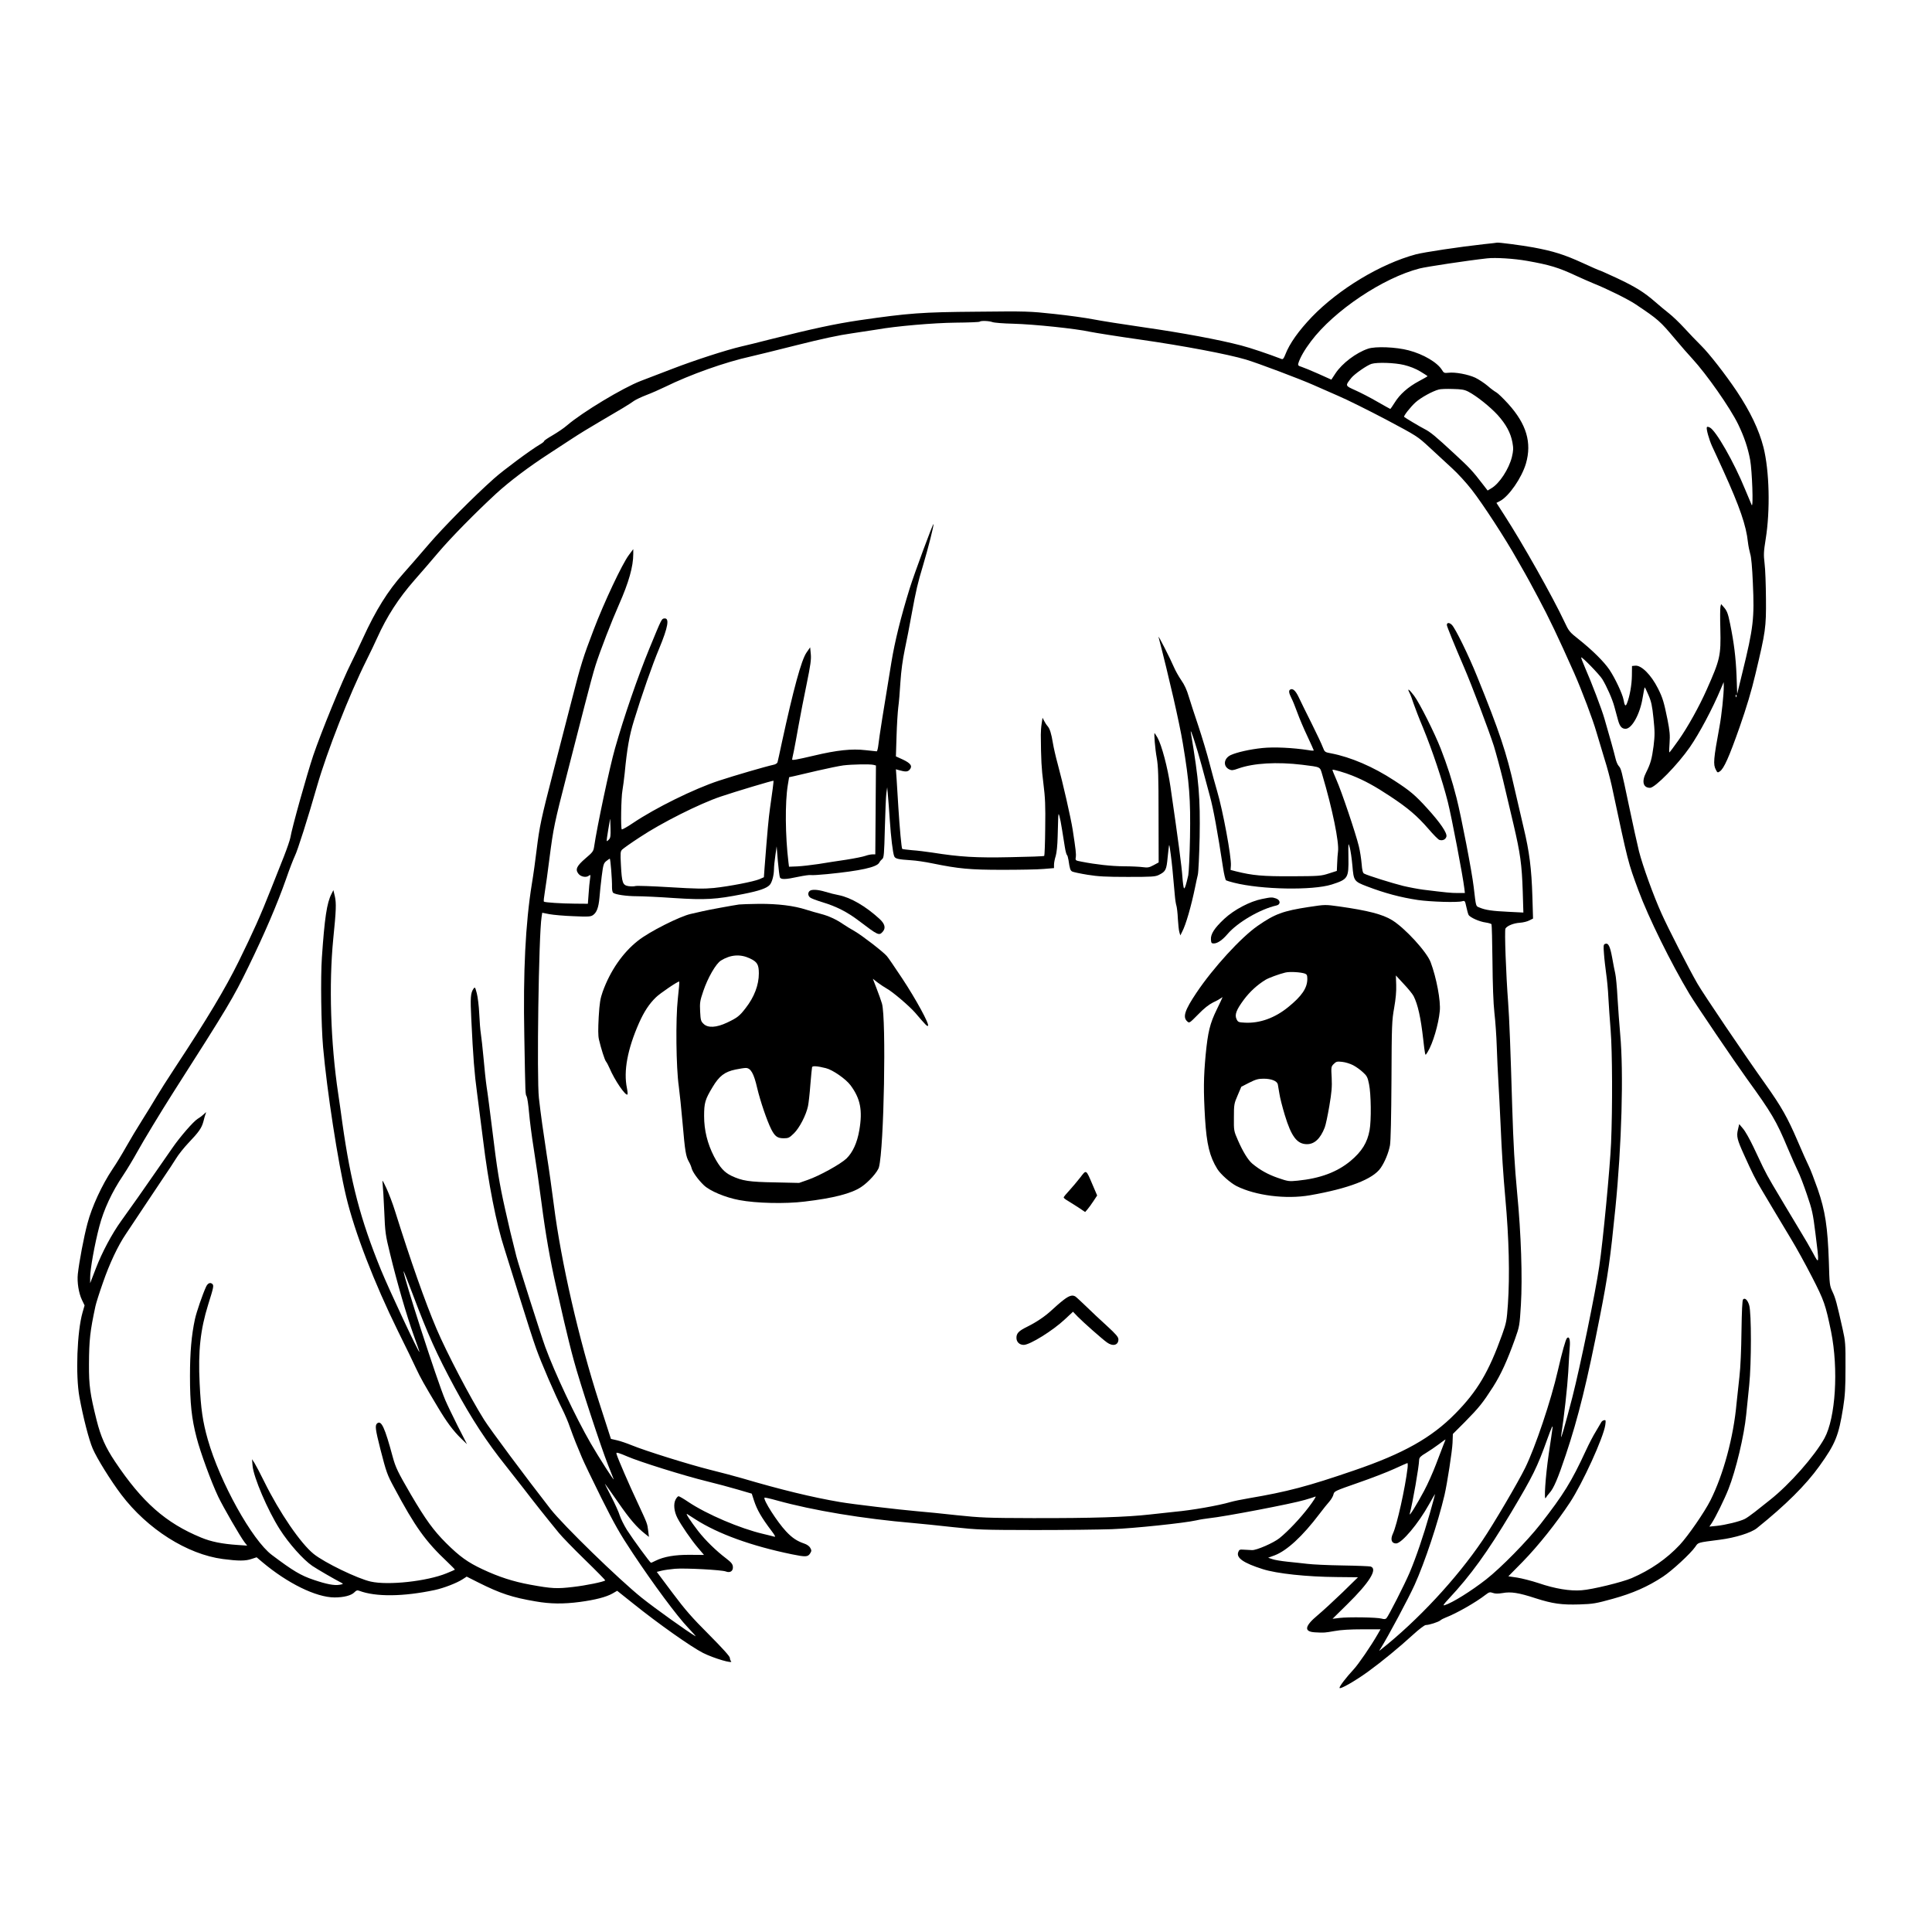 <?xml version="1.0" standalone="no"?>
<!DOCTYPE svg PUBLIC "-//W3C//DTD SVG 20010904//EN"
 "http://www.w3.org/TR/2001/REC-SVG-20010904/DTD/svg10.dtd">
<svg version="1.0" xmlns="http://www.w3.org/2000/svg"
 width="500" height="500" viewBox="0 0 1800 1400"
 preserveAspectRatio="xMidYMid meet">
<rect x="0" y="0" width="1800" height="1400" fill="#808080" stroke="none"/>
<g transform="translate(0,1400) scale(0.1,-0.1)"
fill="#000000" stroke="none">
<rect y="-2000" width="18000" height="18000" fill="white" stroke="none" />
<path d="M13824 13725 c-227 -25 -559 -75 -634 -95 -329 -89 -715 -322 -966
-581 -127 -133 -209 -249 -249 -352 -14 -36 -22 -46 -34 -42 -128 49 -288 103
-376 126 -206 54 -549 118 -905 169 -195 28 -409 62 -475 75 -66 13 -229 36
-362 50 -232 25 -259 26 -715 21 -521 -4 -640 -13 -1103 -80 -228 -34 -428
-77 -835 -179 -96 -25 -214 -54 -263 -65 -145 -34 -440 -130 -642 -208 -104
-40 -237 -91 -295 -113 -168 -65 -542 -290 -687 -414 -28 -25 -88 -65 -132
-91 -45 -26 -81 -50 -81 -55 0 -5 -17 -19 -38 -31 -87 -51 -339 -238 -428
-317 -192 -171 -471 -452 -613 -618 -80 -93 -185 -215 -234 -269 -143 -160
-256 -341 -375 -601 -38 -82 -88 -188 -112 -235 -81 -160 -280 -647 -352 -860
-59 -177 -198 -672 -213 -765 -4 -22 -31 -101 -60 -175 -30 -74 -83 -209 -119
-300 -99 -251 -166 -400 -301 -675 -125 -254 -295 -538 -593 -990 -69 -104
-147 -228 -175 -275 -27 -47 -87 -143 -132 -215 -45 -71 -113 -184 -150 -250
-37 -66 -94 -160 -127 -208 -98 -146 -193 -352 -233 -505 -34 -127 -77 -355
-90 -472 -8 -75 8 -177 38 -240 l25 -52 -19 -66 c-51 -178 -66 -584 -29 -788
33 -182 88 -398 124 -481 39 -91 169 -300 266 -428 244 -322 614 -556 946
-600 146 -19 212 -19 269 1 l46 15 52 -44 c235 -198 501 -329 673 -330 87 0
157 18 186 48 17 18 27 21 45 14 153 -58 411 -55 703 7 84 18 206 65 261 101
l37 24 111 -56 c202 -101 313 -138 532 -175 137 -24 259 -25 411 -5 142 19
244 45 303 78 l45 26 148 -118 c239 -192 542 -405 652 -461 99 -50 290 -106
260 -76 -5 5 -10 19 -10 30 0 14 -69 90 -194 216 -160 160 -221 230 -341 390
l-146 195 44 11 c24 6 80 14 125 18 94 8 434 -10 474 -25 40 -16 70 4 66 44
-2 25 -15 41 -62 77 -95 72 -194 169 -261 255 -71 92 -123 171 -103 159 7 -4
42 -27 78 -50 211 -135 519 -247 898 -325 127 -26 148 -25 169 7 15 24 15 29
2 53 -9 16 -31 32 -59 41 -64 22 -110 52 -166 112 -83 88 -217 298 -201 315 3
2 54 -9 114 -26 339 -94 804 -171 1273 -211 69 -6 235 -23 370 -38 233 -25
271 -26 760 -27 283 0 607 4 720 8 207 8 674 57 785 82 33 8 87 16 120 20 140
14 779 136 893 171 45 13 89 27 98 31 9 3 -19 -41 -62 -98 -80 -105 -193 -225
-274 -290 -55 -44 -213 -113 -255 -111 -16 1 -50 3 -75 4 -40 3 -45 1 -54 -24
-19 -53 51 -101 228 -157 130 -42 413 -72 690 -74 l198 -2 -145 -142 c-80 -77
-184 -173 -231 -212 -122 -102 -130 -153 -25 -159 88 -5 90 -4 183 12 58 11
147 16 258 16 l170 0 -27 -47 c-62 -108 -179 -279 -224 -327 -67 -72 -131
-155 -131 -171 0 -20 145 63 269 153 129 94 286 223 415 341 58 53 108 91 120
91 31 0 117 28 135 43 9 8 32 20 51 27 101 39 280 141 371 212 33 25 40 27 68
17 22 -8 48 -8 91 -1 77 14 149 3 305 -48 162 -52 244 -63 411 -58 127 4 153
9 309 52 185 51 327 113 469 207 85 56 256 214 300 277 30 43 15 39 231 67
141 18 289 64 343 107 269 216 456 402 583 579 150 209 179 282 221 544 18
115 22 182 22 375 1 219 -1 243 -26 355 -55 245 -67 291 -95 350 -27 58 -28
67 -34 280 -11 324 -34 475 -104 677 -32 90 -68 185 -82 212 -14 27 -62 135
-107 240 -92 214 -149 315 -295 521 -201 282 -580 843 -636 940 -78 135 -272
513 -335 654 -75 166 -176 446 -210 580 -16 64 -58 256 -94 427 -72 343 -72
341 -96 369 -10 11 -23 43 -29 70 -11 47 -57 214 -103 370 -23 82 -121 339
-180 473 -22 51 -39 95 -36 97 7 8 170 -160 196 -202 41 -67 94 -186 113 -258
10 -38 26 -95 34 -125 16 -58 35 -80 70 -80 59 0 135 138 159 289 9 52 17 95
19 97 2 2 18 -30 35 -71 27 -62 35 -100 47 -217 13 -126 13 -157 1 -258 -16
-121 -28 -164 -70 -248 -43 -84 -27 -142 37 -142 47 0 258 216 371 379 88 127
211 358 288 542 l27 64 1 -40 c0 -74 -20 -269 -40 -375 -56 -304 -60 -352 -34
-401 14 -28 17 -30 37 -16 38 25 86 133 184 411 66 189 111 339 148 496 95
398 100 432 98 701 -1 130 -6 278 -13 330 -10 84 -8 110 10 224 44 270 35 638
-20 857 -42 164 -123 333 -250 524 -105 156 -255 349 -331 424 -42 41 -113
116 -158 165 -46 50 -109 110 -141 135 -32 25 -91 74 -131 109 -102 89 -183
139 -357 221 -83 38 -153 70 -157 70 -4 0 -76 31 -160 70 -173 79 -273 110
-460 145 -105 19 -332 49 -339 44 0 -1 -56 -7 -122 -14z m401 -155 c214 -38
294 -62 461 -140 49 -23 121 -54 159 -70 130 -52 323 -148 392 -194 214 -143
229 -157 371 -326 53 -63 124 -145 158 -181 133 -144 352 -456 428 -612 56
-116 91 -219 112 -333 18 -101 31 -452 14 -419 -5 11 -32 76 -61 145 -103 253
-273 550 -329 577 -16 8 -26 9 -28 2 -6 -17 20 -111 48 -174 16 -33 64 -139
108 -235 151 -333 211 -507 227 -661 4 -35 14 -84 21 -108 10 -28 19 -129 25
-273 15 -328 6 -413 -98 -836 l-48 -197 -6 170 c-7 170 -24 308 -60 483 -20
100 -30 124 -63 160 l-21 24 -6 -24 c-3 -13 -4 -106 -1 -208 6 -249 -2 -284
-127 -565 -69 -156 -177 -350 -261 -469 -45 -64 -84 -116 -87 -116 -3 0 -2 39
2 88 5 72 2 109 -19 217 -33 162 -45 204 -89 291 -64 127 -155 218 -212 212
l-30 -3 -1 -90 c-1 -84 -20 -193 -46 -258 -13 -33 -22 -23 -32 35 -10 53 -78
199 -131 278 -50 74 -156 180 -288 285 -84 66 -91 75 -132 163 -110 234 -390
731 -559 992 l-74 115 33 17 c84 44 203 217 242 350 56 194 5 367 -164 554
-47 52 -99 102 -113 109 -15 8 -52 35 -81 61 -30 25 -81 59 -114 75 -67 31
-187 54 -251 46 -37 -4 -43 -1 -58 24 -42 71 -174 149 -312 185 -117 31 -310
39 -379 15 -111 -38 -240 -135 -303 -230 l-38 -58 -120 54 c-65 29 -136 58
-157 65 -31 9 -36 15 -31 32 16 54 59 128 118 206 215 286 672 592 1013 679
63 16 446 74 628 94 77 9 251 -2 370 -23z m-4978 -571 c15 -6 102 -13 193 -15
192 -5 585 -46 715 -75 50 -10 263 -44 475 -74 398 -57 810 -135 978 -185 111
-33 508 -183 627 -236 44 -20 148 -65 230 -101 83 -35 283 -135 445 -220 295
-157 295 -157 409 -262 62 -58 157 -145 210 -194 53 -48 135 -138 183 -200
104 -133 316 -460 418 -642 40 -71 76 -134 80 -140 4 -5 59 -107 122 -225 99
-185 184 -363 334 -700 73 -166 175 -436 208 -552 20 -68 54 -181 76 -253 23
-71 52 -182 66 -245 156 -730 150 -707 249 -976 94 -254 304 -679 476 -966 59
-98 422 -633 534 -788 231 -319 275 -393 380 -645 37 -88 81 -186 97 -219 17
-33 54 -130 83 -216 48 -140 56 -174 79 -361 37 -292 36 -294 -22 -184 -27 50
-81 144 -122 210 -40 66 -102 170 -138 230 -36 61 -90 151 -119 200 -30 50
-69 122 -87 160 -19 39 -60 126 -92 194 -33 69 -75 144 -95 166 l-35 42 -12
-51 c-15 -63 -7 -94 55 -231 77 -171 110 -237 166 -330 29 -49 83 -139 119
-200 36 -60 105 -175 153 -255 49 -80 137 -240 197 -357 114 -222 126 -258
178 -510 70 -350 42 -803 -62 -993 -92 -166 -324 -430 -508 -575 -41 -32 -104
-82 -140 -111 -36 -28 -78 -58 -95 -66 -45 -23 -181 -56 -259 -64 l-70 -7 23
34 c36 56 116 218 154 314 70 176 147 501 166 695 6 58 18 182 28 275 21 205
21 672 0 744 -14 48 -39 73 -57 55 -8 -8 -12 -108 -15 -295 -2 -176 -9 -337
-19 -424 -9 -77 -21 -189 -27 -250 -28 -315 -123 -664 -243 -903 -56 -111
-208 -331 -286 -415 -122 -130 -272 -234 -448 -310 -89 -38 -367 -106 -466
-113 -108 -9 -248 14 -403 67 -64 21 -154 44 -198 51 l-82 12 133 135 c148
152 315 362 441 553 119 181 312 605 329 721 6 44 5 49 -11 45 -10 -1 -22 -10
-26 -18 -5 -8 -27 -46 -50 -85 -24 -38 -66 -119 -94 -180 -135 -292 -208 -409
-423 -685 -125 -159 -366 -405 -505 -514 -138 -108 -315 -219 -387 -241 -20
-6 -12 6 38 60 203 217 359 432 582 805 202 339 241 417 337 685 36 100 52
135 48 105 -3 -25 -19 -136 -36 -248 -31 -215 -46 -443 -27 -407 6 11 21 31
34 45 39 42 79 136 152 355 116 345 200 687 318 1290 75 381 97 537 144 1007
59 589 78 1264 45 1623 -8 88 -19 241 -25 340 -5 99 -15 200 -21 225 -6 25
-19 92 -29 149 -20 108 -36 139 -66 127 -15 -6 -16 -17 -10 -92 3 -47 13 -129
20 -182 8 -54 18 -155 21 -227 4 -71 13 -208 21 -303 16 -199 18 -723 4 -1052
-10 -229 -75 -913 -110 -1148 -35 -242 -178 -935 -250 -1217 -66 -256 -115
-426 -105 -360 27 172 58 453 66 590 5 94 11 199 14 235 6 69 -5 104 -26 83
-12 -12 -44 -124 -85 -303 -64 -280 -209 -711 -304 -905 -67 -137 -296 -526
-397 -675 -241 -357 -606 -749 -948 -1019 -19 -16 -19 -16 0 14 66 105 258
464 315 590 94 208 218 580 278 835 25 107 72 412 75 487 l3 83 112 112 c133
135 167 178 262 326 75 118 132 244 205 447 42 118 43 124 55 320 15 250 2
658 -35 1040 -24 256 -35 447 -46 800 -16 541 -27 830 -38 975 -20 261 -35
672 -25 689 16 26 75 50 134 54 31 2 71 12 89 22 l34 17 -6 202 c-8 264 -28
421 -82 646 -24 102 -63 268 -86 370 -72 323 -139 525 -346 1035 -80 199 -205
454 -237 484 -24 23 -46 21 -46 -2 0 -13 71 -187 159 -391 73 -169 231 -587
279 -736 21 -69 60 -213 86 -320 25 -107 69 -292 97 -410 63 -269 78 -374 86
-624 l6 -198 -139 7 c-150 7 -214 16 -268 39 -38 16 -33 0 -56 193 -16 140
-115 653 -160 830 -41 162 -86 301 -147 458 -57 146 -197 425 -248 493 -49 64
-68 76 -42 25 8 -15 25 -59 37 -98 13 -38 52 -140 88 -225 86 -209 181 -492
231 -691 36 -143 140 -688 154 -806 l5 -43 -66 0 c-63 0 -103 4 -322 31 -47 6
-131 22 -186 35 -98 24 -332 97 -365 115 -12 6 -18 30 -23 92 -4 46 -15 120
-26 163 -29 120 -163 517 -209 619 -22 49 -38 91 -37 93 6 6 119 -27 185 -54
115 -46 213 -100 352 -192 168 -111 252 -183 358 -305 45 -53 91 -99 101 -102
31 -10 59 4 66 31 8 33 -57 129 -180 264 -111 122 -158 162 -306 258 -195 128
-405 218 -587 253 -60 11 -61 12 -79 58 -9 25 -56 125 -104 221 -48 96 -102
205 -119 242 -30 64 -57 88 -81 73 -15 -9 -12 -32 11 -77 12 -23 37 -84 56
-137 19 -53 61 -152 94 -221 32 -69 59 -128 59 -131 0 -4 -22 -3 -48 2 -149
23 -322 31 -430 20 -117 -12 -240 -40 -296 -66 -65 -31 -73 -104 -14 -133 23
-11 35 -10 85 8 143 51 362 63 595 35 179 -23 164 -15 188 -95 93 -313 158
-629 146 -713 -3 -23 -7 -73 -8 -112 l-3 -69 -75 -24 c-71 -23 -88 -25 -345
-26 -272 -1 -363 7 -520 46 l-50 13 3 41 c6 78 -75 515 -129 696 -17 56 -48
172 -70 256 -21 83 -68 239 -103 345 -36 105 -76 231 -91 279 -17 59 -40 109
-69 150 -24 35 -55 90 -69 123 -32 76 -150 307 -143 280 97 -372 195 -801 226
-989 62 -372 73 -521 67 -876 -3 -168 -11 -327 -16 -354 -20 -89 -32 -127 -40
-122 -4 3 -11 52 -15 108 -6 92 -39 343 -111 838 -26 179 -82 389 -121 458
-14 23 -26 42 -27 42 -7 0 5 -150 20 -230 14 -79 17 -167 17 -535 l1 -440 -48
-26 c-41 -22 -54 -24 -100 -18 -28 4 -108 8 -177 8 -118 1 -261 17 -393 43
-58 11 -59 11 -54 42 4 30 0 67 -29 256 -18 113 -91 434 -139 610 -19 69 -39
157 -45 195 -15 92 -29 136 -50 160 -10 11 -24 33 -32 49 l-15 29 -8 -54 c-5
-30 -8 -76 -8 -104 2 -237 6 -311 24 -453 17 -135 20 -206 17 -417 -1 -139 -6
-256 -9 -259 -3 -4 -145 -9 -315 -12 -320 -7 -470 2 -729 43 -55 8 -139 19
-187 22 -48 4 -90 10 -92 12 -7 6 -24 193 -36 384 -5 88 -13 205 -16 259 l-7
99 24 -7 c64 -18 84 -18 103 2 30 34 12 60 -61 95 l-66 30 6 191 c3 105 11
225 16 266 6 41 15 147 20 235 7 107 21 208 41 305 17 80 46 228 64 330 42
228 56 287 106 453 47 157 103 378 97 384 -6 6 -178 -460 -221 -597 -83 -268
-139 -495 -171 -690 -70 -421 -115 -707 -121 -767 -4 -35 -11 -63 -16 -63 -5
0 -52 5 -104 11 -127 15 -267 0 -481 -51 -162 -38 -203 -45 -203 -36 0 3 7 38
16 78 8 40 28 147 44 238 16 91 50 264 75 385 37 181 44 231 39 282 l-6 62
-34 -49 c-48 -69 -122 -343 -229 -835 -20 -93 -38 -178 -41 -187 -3 -9 -19
-20 -37 -23 -70 -15 -359 -99 -511 -149 -230 -76 -586 -251 -799 -394 -53 -36
-100 -62 -104 -59 -11 11 -6 298 6 362 6 33 15 105 21 160 22 231 44 354 86
490 72 236 172 522 235 672 84 202 99 289 47 281 -24 -3 -24 -3 -137 -278
-108 -262 -240 -645 -321 -932 -50 -175 -167 -727 -195 -918 -6 -41 -14 -51
-80 -107 -82 -71 -97 -102 -67 -142 22 -30 74 -40 99 -19 15 12 16 8 10 -32
-4 -25 -10 -87 -13 -137 l-7 -93 -121 1 c-128 1 -281 11 -289 19 -3 3 1 43 9
90 8 47 28 190 44 319 36 278 45 322 162 776 50 192 123 478 163 635 40 157
86 328 103 380 43 136 150 412 220 570 90 204 132 351 132 469 l0 45 -41 -55
c-62 -82 -232 -443 -328 -696 -98 -256 -118 -320 -201 -643 -43 -168 -122
-471 -174 -675 -115 -446 -129 -512 -156 -730 -11 -94 -31 -238 -45 -321 -59
-366 -82 -815 -70 -1421 10 -559 9 -535 22 -558 6 -12 16 -79 22 -150 6 -72
26 -227 45 -345 19 -118 51 -341 71 -495 37 -287 81 -538 135 -775 17 -74 51
-223 75 -329 25 -107 65 -272 91 -365 54 -202 255 -815 320 -977 25 -63 48
-121 51 -129 10 -29 -140 206 -214 334 -141 244 -337 661 -423 897 -39 107
-250 769 -269 844 -50 199 -66 265 -105 440 -54 241 -75 370 -121 750 -20 160
-42 334 -51 388 -8 54 -21 176 -29 270 -9 95 -20 197 -25 227 -5 30 -12 114
-15 185 -3 72 -14 158 -23 192 -15 56 -17 60 -30 42 -28 -40 -31 -83 -21 -283
17 -355 29 -507 54 -691 13 -99 38 -292 55 -430 50 -412 124 -787 200 -1020
16 -49 79 -251 140 -448 61 -198 131 -414 155 -480 47 -133 177 -433 244 -566
23 -46 55 -120 70 -165 16 -44 40 -110 55 -146 15 -36 41 -99 58 -140 17 -41
98 -210 180 -375 125 -250 174 -336 293 -515 196 -295 413 -587 515 -694 47
-49 78 -85 69 -80 -78 46 -376 259 -500 358 -212 170 -731 675 -850 827 -239
307 -564 744 -619 832 -128 203 -350 628 -443 847 -106 249 -241 633 -386
1095 -22 72 -59 168 -81 215 -39 82 -40 84 -35 40 3 -25 10 -139 15 -255 8
-198 11 -220 54 -395 65 -269 156 -582 220 -759 31 -85 55 -155 54 -157 -8 -7
-281 576 -359 766 -190 466 -281 812 -359 1365 -10 77 -28 201 -39 275 -71
474 -88 1020 -46 1445 27 264 29 329 15 393 l-14 59 -18 -36 c-43 -83 -64
-226 -89 -591 -13 -189 -7 -627 11 -835 36 -407 138 -1071 215 -1393 80 -334
260 -800 484 -1256 71 -143 147 -299 168 -346 42 -89 72 -143 199 -355 85
-143 145 -224 223 -300 l52 -50 -87 170 c-47 94 -99 202 -115 240 -77 180
-391 1154 -389 1202 1 5 39 -93 86 -217 143 -379 221 -553 391 -869 158 -292
299 -507 476 -728 38 -48 113 -144 167 -213 91 -119 217 -278 328 -413 26 -32
134 -144 241 -248 107 -104 192 -191 190 -193 -12 -13 -183 -48 -299 -61 -151
-18 -198 -16 -400 21 -159 29 -294 73 -443 143 -139 65 -214 119 -341 245
-117 117 -190 217 -328 452 -121 208 -142 251 -169 350 -74 275 -106 345 -145
313 -22 -18 -17 -55 30 -241 55 -214 63 -237 128 -357 196 -367 292 -501 497
-694 40 -38 71 -70 69 -71 -1 -2 -37 -17 -78 -34 -181 -74 -542 -114 -706 -77
-122 27 -430 176 -531 257 -122 98 -318 384 -461 674 -38 77 -79 155 -91 174
l-23 35 5 -60 c9 -108 141 -416 253 -592 85 -134 220 -285 304 -342 46 -31
199 -120 274 -159 17 -8 13 -11 -22 -17 -49 -8 -121 6 -239 46 -120 40 -195
85 -390 232 -184 138 -484 678 -597 1075 -47 165 -65 287 -76 524 -15 302 7
500 79 732 52 166 55 180 38 195 -20 16 -42 5 -57 -27 -32 -69 -90 -237 -104
-303 -32 -149 -46 -308 -46 -529 0 -252 15 -396 62 -575 35 -136 136 -412 201
-549 47 -98 204 -370 245 -424 l25 -32 -89 6 c-145 10 -246 30 -340 69 -330
136 -549 329 -803 709 -88 132 -132 230 -171 385 -61 245 -72 322 -71 520 1
229 10 307 60 541 5 25 36 124 70 220 61 177 140 345 215 455 22 33 100 150
173 260 73 110 158 237 189 283 32 46 77 115 102 155 24 40 77 106 116 147 99
104 124 139 141 201 7 30 17 63 21 73 7 18 5 17 -14 -2 -12 -12 -39 -33 -61
-46 -40 -25 -163 -167 -233 -268 -21 -29 -87 -125 -148 -213 -115 -167 -245
-351 -331 -470 -86 -119 -179 -294 -235 -440 l-54 -140 0 55 c0 75 42 309 85
472 41 158 118 324 223 479 38 57 96 154 129 214 59 107 222 376 339 560 511
800 555 874 697 1165 150 307 270 587 352 820 31 91 69 188 82 215 25 49 121
351 208 655 92 319 300 850 459 1168 35 70 80 164 100 209 90 200 199 369 349
540 62 70 161 185 220 255 120 141 341 366 539 549 127 116 302 248 493 372
50 32 142 93 205 134 63 42 182 115 265 163 189 110 281 165 323 196 19 13 71
37 115 54 45 17 123 51 172 75 234 115 559 231 800 284 50 11 243 59 430 106
235 59 393 93 515 110 96 14 200 30 230 35 172 31 528 62 732 64 120 1 221 5
225 9 10 11 89 8 120 -4z m3833 -399 c54 -13 110 -35 153 -61 37 -22 67 -42
67 -44 0 -2 -36 -23 -80 -46 -101 -54 -179 -123 -226 -200 -20 -32 -39 -59
-41 -59 -2 0 -57 31 -122 68 -65 38 -157 85 -204 106 -96 43 -95 41 -38 114
29 37 147 119 189 132 53 16 214 11 302 -10z m600 -249 c77 -40 202 -140 273
-217 79 -88 121 -166 138 -256 10 -56 9 -75 -5 -136 -28 -112 -116 -247 -191
-291 l-35 -21 -48 62 c-93 121 -119 149 -261 280 -179 166 -224 203 -281 232
-38 19 -177 102 -188 112 -8 7 61 95 107 136 49 44 158 104 216 119 16 5 75 7
130 5 82 -2 108 -6 145 -25z m2497 -2843 c-3 -8 -6 -5 -6 6 -1 11 2 17 5 13 3
-3 4 -12 1 -19z m-4982 -638 c24 -91 59 -221 78 -290 31 -111 71 -331 122
-665 9 -60 22 -113 28 -117 6 -3 39 -14 73 -22 257 -65 733 -73 911 -17 152
49 159 59 156 251 -2 142 -2 144 12 95 8 -27 19 -104 25 -170 12 -142 15 -147
135 -193 167 -64 315 -103 474 -127 118 -17 369 -25 413 -12 26 7 27 5 39 -50
7 -32 16 -66 21 -76 12 -24 100 -64 161 -72 26 -4 50 -11 53 -16 3 -5 7 -161
9 -347 2 -216 8 -387 18 -477 9 -77 19 -219 22 -315 3 -96 10 -242 15 -325 5
-82 14 -258 20 -390 12 -280 25 -478 45 -700 34 -374 42 -716 24 -985 -11
-155 -14 -173 -54 -285 -124 -346 -230 -526 -436 -735 -221 -225 -484 -373
-944 -530 -431 -148 -621 -198 -980 -259 -66 -11 -143 -27 -170 -35 -116 -34
-364 -77 -520 -91 -38 -4 -142 -15 -230 -25 -220 -25 -537 -35 -1090 -34 -433
1 -489 4 -710 27 -132 15 -298 31 -370 37 -170 15 -606 66 -720 86 -254 43
-551 115 -910 221 -66 19 -200 55 -298 79 -196 49 -606 177 -732 229 -44 18
-105 39 -136 46 l-57 13 -110 341 c-188 582 -355 1310 -422 1840 -17 132 -46
341 -66 465 -33 217 -55 371 -73 530 -21 184 -2 1522 25 1687 l6 39 66 -13
c37 -7 138 -16 224 -19 134 -6 160 -5 181 9 36 23 54 72 62 162 3 44 13 134
21 200 14 109 18 122 42 142 15 12 30 22 33 23 7 0 23 -203 21 -267 0 -23 4
-46 11 -51 20 -17 126 -32 221 -32 50 0 206 -7 346 -17 292 -19 390 -13 642
37 153 30 221 54 250 86 21 24 38 87 39 144 0 25 6 83 13 130 l12 85 11 -136
c7 -74 15 -143 19 -152 8 -23 52 -22 171 4 53 11 107 19 119 16 13 -2 81 2
151 9 311 31 462 64 485 107 6 12 19 27 28 34 15 11 18 45 24 285 4 150 10
298 14 328 l8 55 7 -80 c4 -44 12 -145 17 -225 11 -162 28 -304 41 -337 9 -24
36 -30 159 -38 41 -2 130 -15 197 -29 245 -50 349 -60 653 -60 157 0 329 3
383 8 l97 8 0 31 c0 18 7 55 16 82 9 31 16 98 18 180 2 72 4 150 5 175 3 44 3
44 12 15 5 -16 16 -73 24 -125 8 -52 20 -125 26 -162 6 -38 15 -70 19 -73 5
-3 11 -24 15 -48 12 -83 17 -97 35 -107 10 -5 74 -19 142 -30 100 -16 170 -20
376 -20 228 0 256 2 290 19 63 32 70 46 81 165 6 60 12 111 14 113 2 1 9 -39
15 -90 11 -83 18 -154 38 -382 3 -38 10 -81 15 -95 4 -14 11 -68 13 -120 3
-52 9 -108 14 -125 l9 -30 17 34 c35 66 84 236 122 421 7 36 18 85 24 110 6
25 13 182 17 350 6 369 -6 520 -82 975 -10 63 58 -147 100 -305z m-3057 4 l23
-6 -3 -414 -3 -414 -26 0 c-15 0 -45 -6 -67 -14 -22 -8 -102 -24 -179 -36 -76
-11 -192 -29 -258 -40 -66 -10 -155 -20 -197 -22 l-77 -3 -5 40 c-30 245 -33
560 -6 722 l12 72 47 10 c25 6 124 29 218 51 95 22 203 44 240 49 82 10 249
13 281 5z m-939 -224 c-6 -41 -17 -122 -25 -180 -13 -92 -24 -210 -51 -559
l-6 -84 -41 -18 c-54 -23 -282 -67 -424 -82 -93 -9 -165 -8 -411 7 -164 10
-308 15 -321 11 -12 -4 -41 -4 -64 -1 -55 9 -62 30 -71 197 -6 114 -5 127 12
144 10 10 84 63 166 116 200 133 556 312 753 378 139 47 486 151 491 147 1 -1
-3 -35 -8 -76z m-1525 -471 c-10 -11 -19 -17 -21 -15 -2 2 4 50 14 107 l18
104 3 -89 c2 -72 0 -92 -14 -107z m7774 -5641 c-11 -29 -43 -111 -70 -183 -27
-71 -76 -182 -110 -245 -66 -124 -142 -247 -134 -215 29 110 86 437 88 505 1
20 14 34 62 62 34 21 88 57 121 82 33 25 61 45 62 45 2 1 -7 -23 -19 -51z
m-7605 -107 c115 -50 531 -180 739 -231 90 -22 221 -57 292 -78 l130 -38 21
-65 c29 -88 69 -157 164 -283 32 -42 39 -57 25 -53 -10 3 -57 15 -104 26 -214
50 -524 182 -696 297 -44 30 -86 54 -92 54 -6 0 -19 -14 -28 -32 -21 -40 -14
-110 17 -170 33 -65 131 -208 193 -280 l55 -65 -132 1 c-139 1 -242 -17 -319
-55 -21 -11 -40 -19 -43 -19 -8 0 -167 217 -224 306 -28 45 -58 106 -67 135
-9 30 -45 110 -81 179 -36 69 -61 121 -56 115 5 -5 61 -84 124 -175 108 -156
172 -230 251 -292 l34 -27 -7 57 c-9 70 -5 60 -101 267 -76 161 -177 395 -192
442 -6 20 -5 21 21 14 15 -5 50 -18 76 -30z m7271 -108 c-22 -186 -99 -532
-136 -610 -26 -55 -14 -93 29 -93 52 0 208 185 308 366 30 54 55 96 55 93 0
-4 -22 -85 -49 -180 -61 -213 -128 -409 -187 -549 -49 -115 -198 -407 -217
-427 -9 -9 -22 -10 -46 -3 -43 12 -307 16 -391 6 l-65 -8 136 134 c208 204
287 331 219 353 -11 3 -129 8 -262 10 -134 2 -281 9 -328 15 -47 5 -131 15
-186 20 -56 6 -119 16 -140 24 l-39 13 60 22 c114 43 260 177 418 386 33 44
75 96 93 116 17 20 35 50 38 67 7 29 14 32 229 107 122 42 274 101 337 130 63
29 118 53 122 54 4 1 5 -20 2 -46z"/>
<path d="M7542 7698 c-17 -17 -15 -43 6 -60 9 -8 60 -27 112 -43 133 -40 235
-92 346 -177 174 -132 184 -137 217 -100 32 35 22 75 -31 123 -127 116 -266
197 -377 219 -33 6 -89 20 -124 31 -72 22 -131 25 -149 7z"/>
<path d="M11756 7624 c-111 -22 -259 -100 -350 -185 -91 -85 -128 -142 -124
-193 2 -31 6 -36 26 -36 35 0 80 31 129 88 92 108 304 232 456 266 40 9 38 50
-4 65 -38 13 -45 13 -133 -5z"/>
<path d="M6885 7573 c-50 -7 -297 -52 -340 -63 -22 -5 -71 -16 -110 -25 -103
-23 -389 -167 -492 -250 -141 -111 -258 -280 -328 -475 -22 -62 -29 -102 -37
-234 -6 -116 -6 -174 2 -210 20 -85 53 -190 66 -206 7 -8 22 -37 34 -64 46
-109 149 -260 166 -243 3 3 1 29 -5 59 -33 159 5 363 113 608 47 105 94 177
157 238 37 37 210 154 217 147 3 -2 -3 -75 -13 -161 -21 -190 -16 -641 9 -814
8 -58 24 -215 36 -350 22 -256 30 -305 59 -355 10 -17 21 -44 25 -60 9 -35 60
-106 113 -157 56 -54 201 -115 331 -139 158 -30 429 -36 607 -14 271 32 436
75 527 135 70 46 155 141 167 186 47 176 69 1381 28 1524 -9 30 -32 95 -51
143 l-34 88 46 -36 c26 -19 63 -44 83 -55 54 -29 210 -162 265 -225 99 -116
113 -130 120 -122 15 14 -115 252 -241 442 -69 104 -133 198 -143 208 -37 42
-229 190 -296 229 -39 22 -89 53 -111 68 -64 44 -136 77 -206 95 -35 9 -98 27
-139 40 -115 37 -263 55 -439 54 -86 -1 -169 -4 -186 -6z m101 -502 c69 -32
84 -58 84 -140 0 -108 -43 -221 -123 -323 -56 -73 -77 -90 -172 -135 -101 -48
-181 -52 -221 -11 -24 23 -27 35 -31 114 -4 81 -2 98 29 189 42 125 118 257
165 286 89 55 180 62 269 20z m709 -1023 c62 -15 185 -100 229 -159 92 -124
114 -233 82 -419 -20 -117 -61 -206 -119 -263 -54 -52 -252 -162 -362 -200
l-80 -28 -225 5 c-241 4 -305 14 -405 61 -67 32 -109 79 -163 181 -61 119 -92
244 -92 375 0 124 9 155 79 271 62 104 113 142 212 163 39 8 82 15 97 15 46 0
75 -50 106 -185 29 -123 91 -305 131 -385 34 -67 58 -85 116 -85 44 0 53 4 95
45 52 50 115 172 132 255 6 28 16 118 22 200 7 83 14 156 16 163 4 13 50 10
129 -10z"/>
<path d="M12195 7550 c-242 -37 -318 -65 -479 -177 -155 -108 -413 -390 -568
-621 -110 -164 -131 -228 -87 -268 20 -18 21 -17 102 65 55 57 100 92 140 112
33 15 66 34 75 41 18 15 19 19 -41 -106 -65 -133 -83 -209 -104 -421 -20 -215
-21 -336 -6 -595 15 -242 43 -356 115 -472 31 -49 120 -128 178 -158 177 -89
461 -125 685 -86 360 63 587 150 658 254 39 56 74 142 87 211 7 40 12 260 14
609 2 516 4 554 25 672 15 85 21 153 19 213 l-3 89 73 -79 c41 -43 82 -94 92
-113 40 -79 67 -201 90 -405 6 -55 13 -111 16 -124 5 -24 5 -24 25 8 49 80
101 257 113 381 10 94 -31 311 -85 455 -36 97 -239 318 -359 392 -89 55 -226
90 -494 128 -131 18 -129 18 -281 -5z m-37 -621 c18 -7 22 -16 22 -51 -1 -84
-51 -158 -178 -261 -124 -101 -264 -152 -403 -145 -59 3 -65 5 -78 32 -20 42
-3 87 69 184 54 72 122 135 200 183 29 18 127 54 185 68 42 10 144 4 183 -10z
m448 -853 c27 -14 68 -43 91 -65 38 -34 45 -47 58 -112 19 -91 22 -338 5 -429
-21 -116 -72 -198 -178 -287 -125 -103 -281 -162 -492 -183 -82 -8 -89 -7
-185 26 -92 32 -166 73 -238 133 -39 33 -86 109 -133 216 -39 89 -39 91 -38
215 0 119 2 129 35 205 l34 80 74 38 c60 30 84 37 133 37 73 0 125 -21 133
-52 2 -13 9 -52 15 -88 5 -36 28 -125 50 -198 61 -202 115 -272 207 -272 70 0
125 52 165 155 9 22 28 112 43 200 22 131 26 179 22 263 -6 101 -5 105 19 129
23 23 31 25 78 20 30 -3 75 -17 102 -31z"/>
<path d="M10064 5029 c-27 -35 -73 -89 -101 -120 -29 -31 -53 -60 -53 -65 0
-5 15 -18 33 -28 17 -11 62 -39 100 -63 l67 -45 21 24 c11 12 36 47 56 77 l35
53 -42 98 c-63 148 -58 145 -116 69z"/>
<path d="M9908 3888 c-29 -22 -78 -65 -109 -94 -61 -57 -140 -111 -231 -156
-77 -38 -98 -60 -98 -102 0 -39 28 -66 68 -66 57 0 270 132 383 238 l76 71 44
-46 c51 -52 226 -207 272 -240 55 -40 107 -26 107 28 0 22 -21 47 -107 126
-60 54 -147 136 -194 182 -47 45 -92 87 -100 92 -28 17 -58 8 -111 -33z"/>
</g>
</svg>
